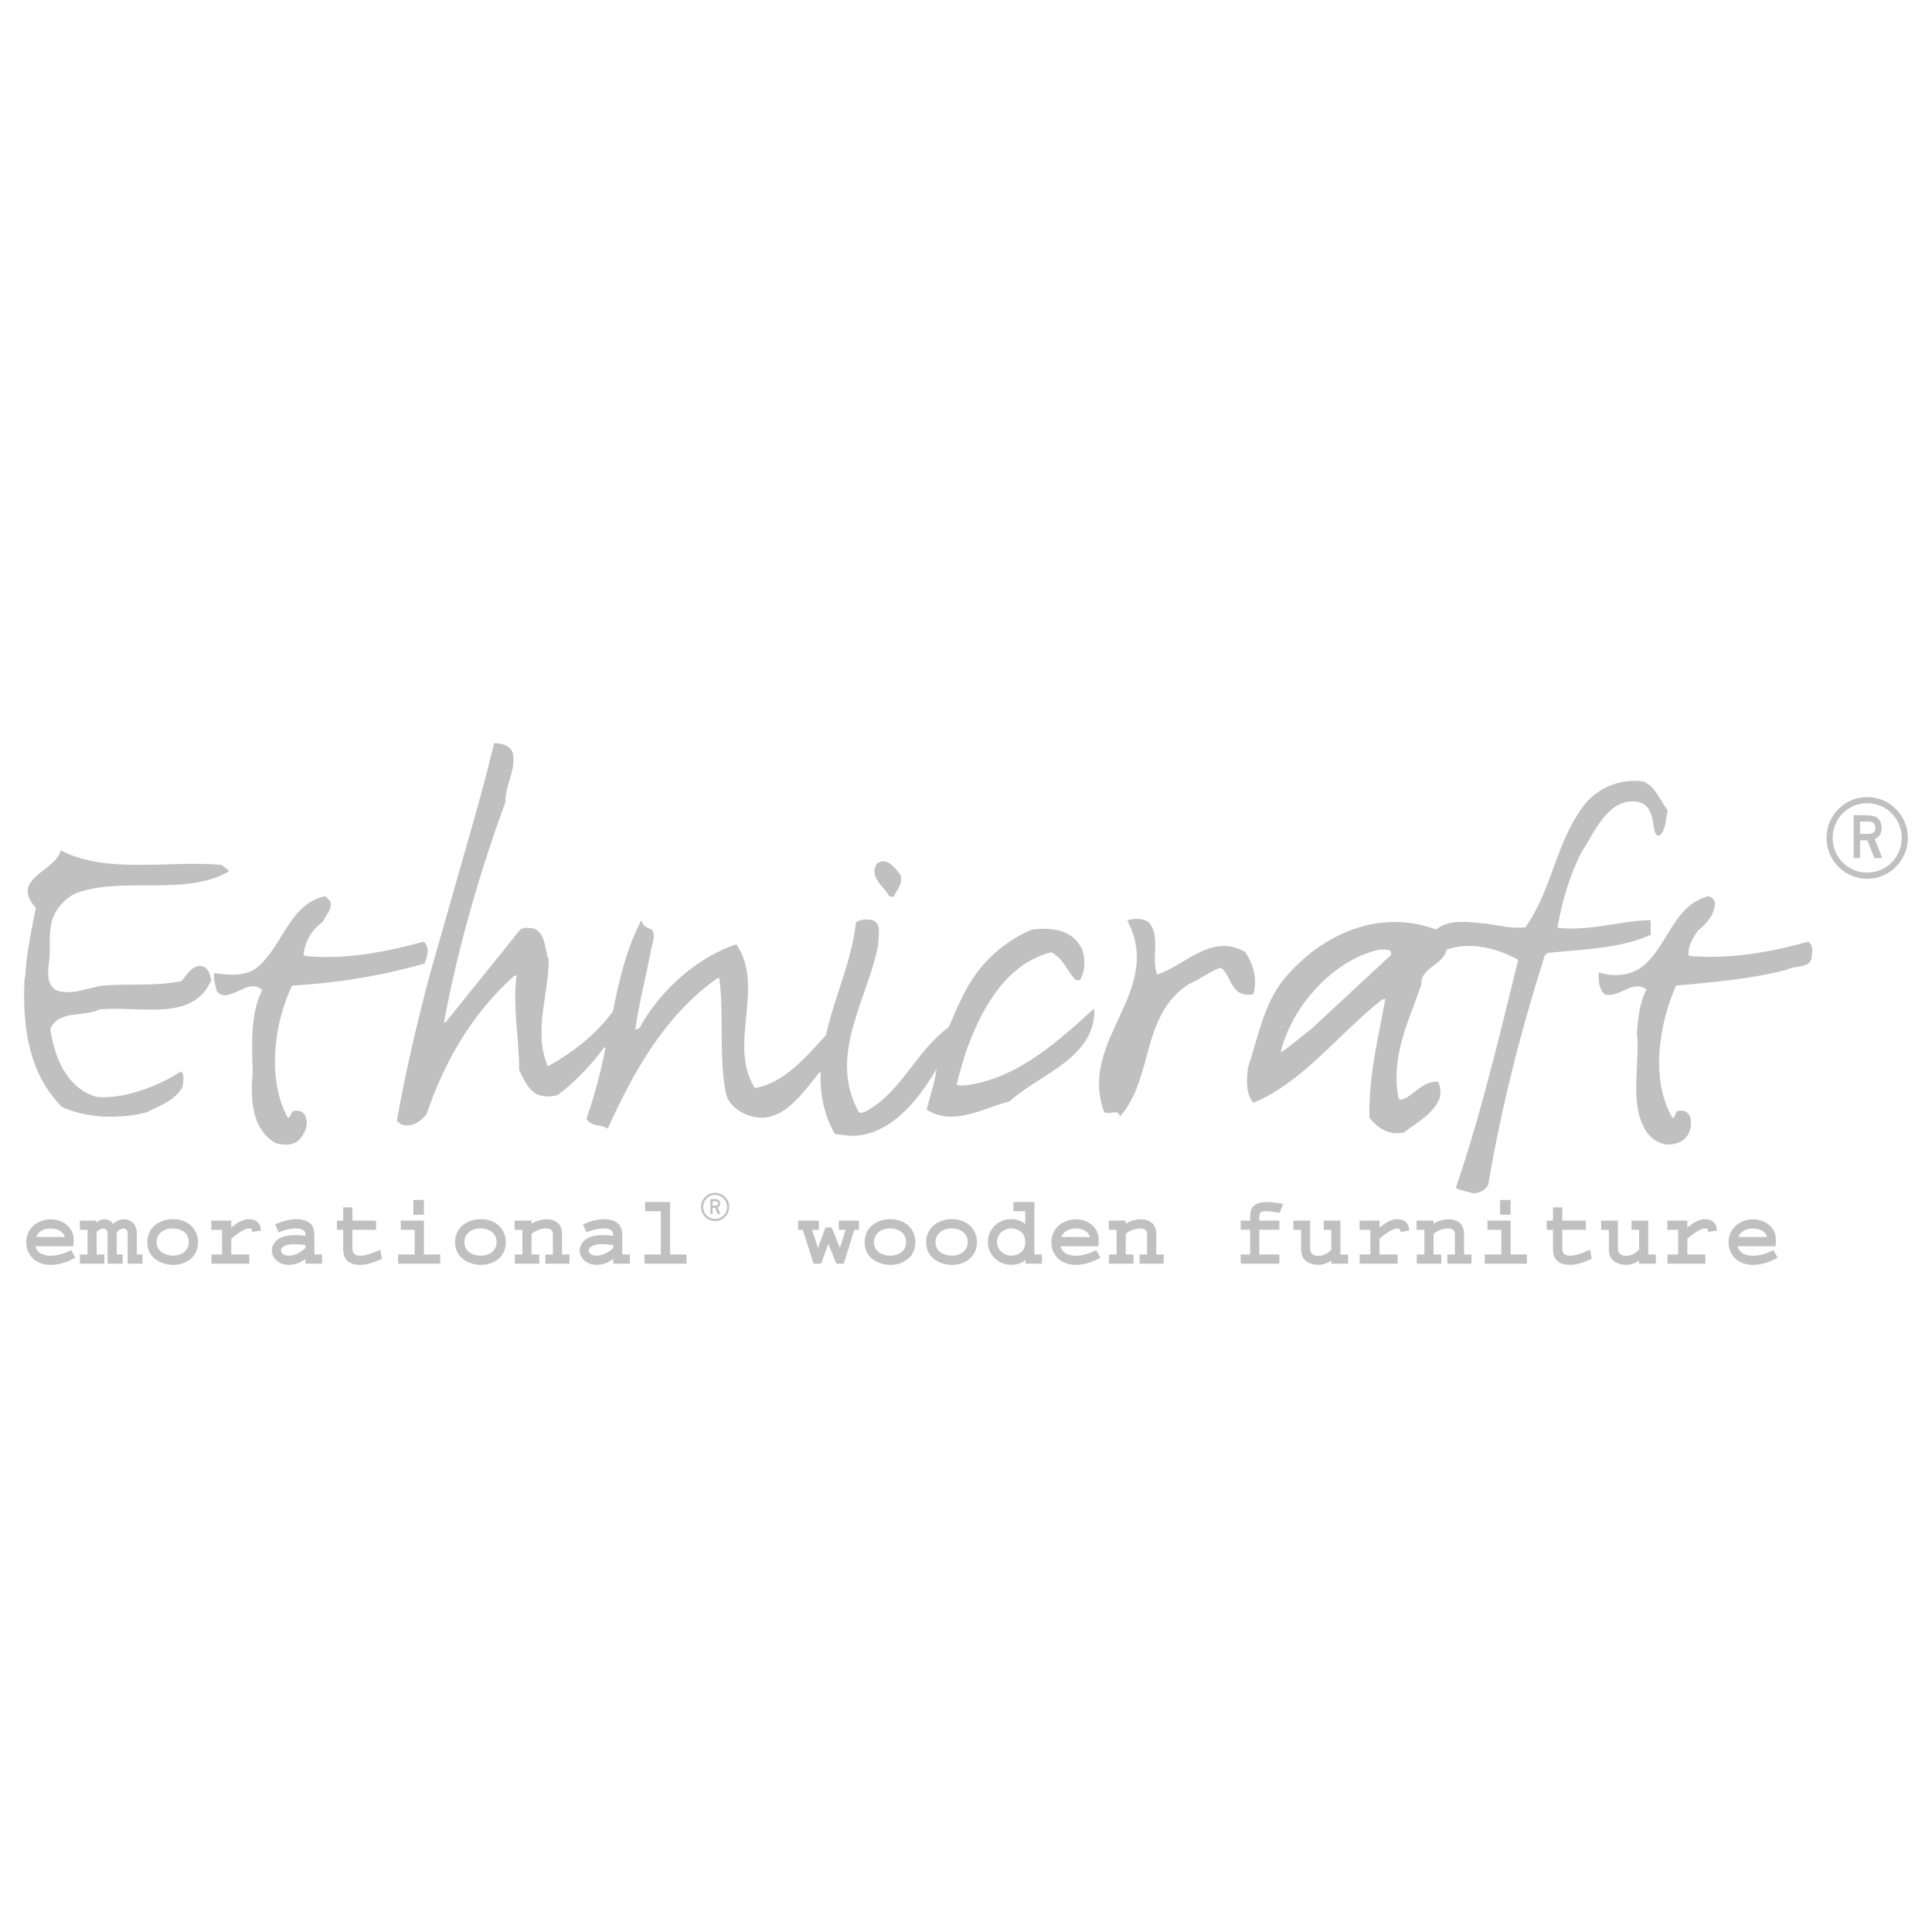 <?xml version="1.0" encoding="utf-8"?>
<!-- Generator: Adobe Illustrator 16.0.0, SVG Export Plug-In . SVG Version: 6.00 Build 0)  -->
<!DOCTYPE svg PUBLIC "-//W3C//DTD SVG 1.1//EN" "http://www.w3.org/Graphics/SVG/1.1/DTD/svg11.dtd">
<svg version="1.1" id="Layer_1" xmlns:x="http://ns.adobe.com/Extensibility/1.0/" xmlns:i="http://ns.adobe.com/AdobeIllustrator/10.0/" xmlns:graph="http://ns.adobe.com/Graphs/1.0/"
	 xmlns="http://www.w3.org/2000/svg" xmlns:xlink="http://www.w3.org/1999/xlink" xmlns:a="http://ns.adobe.com/AdobeSVGViewerExtensions/3.0/"
	 x="0px" y="0px" width="200px" height="200px" viewBox="0 0 200 200" enable-background="new 0 0 200 200" xml:space="preserve">
<path fill-rule="evenodd" clip-rule="evenodd" fill="#C0C0C0" d="M53.081,77.922
	c0.388,1.828-0.8,3.268-0.754,5.095c-2.697,7.383-4.913,15.037-6.376,22.852
	l0.184-0.045l7.724-9.599c0.366-0.273,0.982-0.159,1.417-0.112
	c1.303,0.615,1.051,2.148,1.531,3.243c-0.023,3.68-1.623,7.518-0.091,11.015
	c2.559-1.37,5.027-3.337,6.741-5.688c0.639-3.29,1.417-6.537,2.948-9.439
	c0.068,0.526,0.525,0.847,1.051,0.939c0.548,0.776-0.069,1.644-0.115,2.467
	c-0.525,2.65-1.21,5.301-1.577,7.954l0.435-0.183
	c2.08-3.841,5.987-7.359,10.032-8.662c3.016,4.409-0.937,10.397,1.918,14.877
	c2.994-0.503,5.257-3.176,7.359-5.486c0.868-3.976,2.65-7.563,3.107-11.7
	c0.502-0.296,1.257-0.342,1.828-0.158c0.823,0.501,0.48,1.621,0.48,2.421
	c-1.006,5.644-5.302,11.448-2.034,17.39c0.251,0.252,0.526-0.022,0.777-0.068
	c3.726-2.058,5.143-6.237,8.547-8.706c0.844-1.919,1.644-3.954,2.97-5.714
	c1.552-2.034,3.496-3.473,5.645-4.388c1.828-0.205,3.859-0.09,4.934,1.601
	c0.663,0.937,0.663,2.719,0,3.656l-0.432-0.047
	c-0.871-0.937-1.282-2.262-2.514-2.856c-4.845,1.235-7.358,6.169-8.845,10.375
	c-0.319,1.097-0.686,2.193-0.937,3.336c0.618,0.184,1.348,0,1.986-0.113
	c4.708-1.006,8.455-4.32,12.182-7.723l0.092,0.112
	c0.021,5.005-5.692,6.629-8.777,9.438c-2.694,0.71-5.824,2.628-8.59,0.868
	c0.343-1.392,0.845-2.811,1.027-4.227c-1.85,3.199-4.912,7.129-9.093,6.924
	l-1.44-0.183c-1.05-1.853-1.554-3.952-1.462-6.308l-0.114-0.091
	c-1.713,2.08-3.862,5.507-7.13,4.546c-1.027-0.272-2.216-1.096-2.537-2.19
	c-0.799-3.839-0.206-8.045-0.707-12.022l-0.115-0.114
	c-5.575,3.863-8.843,9.92-11.448,15.63c-0.617-0.479-1.737-0.159-2.194-1.025
	c0.823-2.355,1.461-4.8,1.965-7.29l-0.114-0.116
	c-1.28,1.736-3.018,3.613-4.822,4.938c-0.8,0.271-1.897,0.227-2.583-0.345
	c-0.708-0.639-1.028-1.463-1.417-2.237c0-3.293-0.687-6.515-0.274-9.758h-0.229
	c-4.57,4.112-7.291,9.071-9.095,14.371c-0.686,0.779-1.531,1.371-2.628,1.028
	c-0.114-0.183-0.343-0.229-0.434-0.388c0.89-5.027,2.056-9.963,3.335-14.854
	l3.793-13.323c1.051-3.609,2.057-7.243,2.948-10.922
	C51.938,76.963,52.738,77.122,53.081,77.922"/>
<path fill-rule="evenodd" clip-rule="evenodd" fill="#C0C0C0" d="M22.917,89.529
	c0.25,0.183,0.479,0.367,0.73,0.549v0.16
	c-4.479,2.559-10.876,0.48-15.698,2.193c-1.325,0.549-2.468,1.965-2.673,3.36
	c-0.251,1.234,0,2.764-0.229,3.954c-0.114,1.005-0.183,2.263,0.823,2.787
	c1.69,0.548,3.221-0.32,4.82-0.502c2.675-0.229,5.578,0.09,8.113-0.481
	c0.594-0.707,1.12-1.712,2.148-1.529c0.64,0.181,0.776,0.868,0.936,1.415
	c-1.896,4.479-7.608,2.63-11.584,3.064c-1.623,0.82-4.136,0-5.096,1.986
	c0.389,2.856,1.668,6.171,4.776,7.061c1.782,0.16,3.587-0.273,5.21-0.869
	c1.233-0.455,2.421-1.05,3.565-1.758c0.387,0.388,0.183,1.051,0.159,1.532
	c-0.754,1.509-2.398,1.986-3.724,2.694c-2.833,0.731-6.193,0.617-8.775-0.549
	c-3.427-3.45-4.091-8.157-3.885-13.162c0.137-0.547,0.137-1.323,0.206-1.965
	c0.252-1.873,0.594-3.701,0.982-5.483c-0.549-0.595-0.982-1.281-0.822-2.103
	c0.639-1.667,2.833-2.125,3.405-3.839C11.102,90.512,17.387,89.05,22.917,89.529"/>
<path fill-rule="evenodd" clip-rule="evenodd" fill="#C0C0C0" d="M93.229,90.583
	c0.252,0.958-0.388,1.531-0.708,2.238h-0.435
	c-0.57-1.075-2.171-1.989-1.324-3.404C91.767,88.617,92.682,89.873,93.229,90.583"
	/>
<path fill-rule="evenodd" clip-rule="evenodd" fill="#C0C0C0" d="M34.229,93.437
	c0.113,0.845-0.548,1.349-0.823,2.011c-1.143,0.802-1.851,2.057-1.988,3.406
	l0.183,0.114c4.32,0.411,8.41-0.458,12.271-1.484
	c0.687,0.638,0.343,1.554,0.069,2.262c-4.387,1.258-8.958,2.011-13.712,2.285
	c-1.873,3.976-2.605,9.597-0.457,13.664c0.413-0.021,0.252-0.478,0.549-0.662
	c0.548-0.183,1.188,0.046,1.325,0.616c0.298,0.8-0.046,1.6-0.548,2.194
	c-0.594,0.776-1.736,0.754-2.582,0.479c-2.491-1.439-2.605-4.593-2.354-7.335
	c-0.091-2.946-0.25-6.056,0.982-8.5c-1.142-1.029-2.354,0.274-3.496,0.479
	c-0.524,0.206-1.073-0.044-1.279-0.548c-0.068-0.548-0.297-1.074-0.206-1.691
	c1.462,0.207,3.267,0.411,4.501-0.615c2.65-2.263,3.269-6.469,6.948-7.336
	C33.886,92.958,34.114,93.119,34.229,93.437"/>
<path fill-rule="evenodd" clip-rule="evenodd" fill="#C0C0C0" d="M177.528,93.437
	c0,1.188-0.777,2.102-1.76,2.902c-0.525,0.756-1.028,1.602-0.982,2.515
	l0.159,0.114c4.271,0.342,8.387-0.412,12.226-1.484
	c0.457,0.25,0.503,0.844,0.389,1.325c0.09,1.553-1.714,1.051-2.582,1.576
	c-3.658,0.96-7.563,1.28-11.472,1.646c-1.76,3.954-2.694,9.733-0.365,13.71
	c0.411-0.066,0.183-0.823,0.754-0.753c0.503-0.116,0.96,0.273,1.097,0.707
	c0.16,0.754,0,1.533-0.479,2.079c-0.457,0.479-1.026,0.641-1.644,0.711
	c-1.167,0.044-2.219-0.779-2.698-1.808c-1.463-2.811-0.389-6.536-0.709-9.756
	c0.114-1.602,0.274-3.154,0.983-4.503c-1.531-1.052-2.766,0.959-4.342,0.504
	c-0.595-0.526-0.643-1.396-0.597-2.263c1.579,0.547,3.544,0.32,4.776-0.823
	c2.447-2.194,3.063-6.171,6.583-7.061
	C177.16,92.821,177.482,93.142,177.528,93.437"/>
<path fill-rule="evenodd" clip-rule="evenodd" fill="#C0C0C0" d="M119.007,95.562
	c1.12,1.486,0.16,3.635,0.775,5.326c2.949-0.96,5.599-4.319,9.097-2.355
	c0.866,1.235,1.323,2.811,0.866,4.389c-0.684,0.158-1.417,0-1.849-0.504
	c-0.643-0.685-0.709-1.667-1.533-2.238c-1.188,0.387-2.148,1.232-3.289,1.69
	c-5.027,3.245-3.61,9.711-7.13,13.709c-0.23-0.889-1.143-0.067-1.646-0.479
	c-2.74-7.45,6.284-12.431,2.401-19.811
	C117.361,95.038,118.434,95.015,119.007,95.562"/>
<path fill-rule="evenodd" clip-rule="evenodd" fill="#C0C0C0" d="M170.878,81.372l-0.662-0.456
	c-2.126-0.344-4.251,0.389-5.805,1.918c-3.359,3.907-3.588,9.096-6.513,13.163
	c-1.417,0.137-2.58-0.16-3.907-0.366c-1.783-0.135-3.885-0.593-5.325,0.594
	c-5.848-2.192-11.859,0.436-15.788,5.167c-2.104,2.673-2.63,5.984-3.68,9.095
	c-0.161,1.231-0.253,2.764,0.547,3.677c5.142-2.124,8.89-7.221,13.346-10.694
	l0.319-0.068c-0.73,4.047-1.736,7.932-1.645,12.294
	c0.845,1.121,2.081,1.874,3.564,1.533c1.303-0.982,3.019-1.898,3.679-3.498
	c0.184-0.549,0.138-1.278-0.161-1.76c-1.369-0.046-2.236,1.028-3.289,1.69
	c-0.25,0.046-0.549,0.32-0.777,0.069c-0.868-4.342,1.074-8.066,2.354-11.791
	c-0.092-1.804,2.262-2.011,2.628-3.632c2.515-0.893,5.326-0.091,7.403,1.049
	c-1.965,7.953-3.837,15.951-6.467,23.631c0.571,0.273,1.211,0.361,1.806,0.548
	c0.571-0.024,1.213-0.274,1.554-0.87c1.371-8.156,3.404-16.042,5.85-23.741
	l0.274-0.275c3.679-0.387,7.473-0.433,10.694-1.874
	c-0.022-0.436,0.046-1.166-0.046-1.532c-3.224,0.114-6.054,1.12-9.438,0.824
	l-0.16-0.114c0.503-2.741,1.257-5.369,2.514-7.792
	c1.326-1.964,2.742-5.712,5.871-5.143c1.396,0.344,1.441,1.828,1.646,2.949
	c0.048,0.229,0.208,0.57,0.505,0.549c0.708-0.595,0.66-1.716,0.868-2.629
	C171.998,83.063,171.655,82.126,170.878,81.372z M144,98.854l-8.212,7.632
	c-1.051,0.778-2.095,1.761-3.214,2.468c1.073-4.637,5.371-9.598,10.216-10.647
	C143.245,98.35,144,98.145,144,98.694V98.854z"/>
<path fill-rule="evenodd" clip-rule="evenodd" fill="#C0C0C0" d="M182.917,128.052h-2.949
	c0.203-0.598,0.853-0.875,1.447-0.875c0.576,0,1.191,0.157,1.458,0.721L182.917,128.052
	z M184.016,130.19l-0.43-0.782c-0.629,0.317-1.347,0.585-2.099,0.585
	c-1.214,0-1.541-0.636-1.593-0.985h3.916c0.011-0.103,0.03-0.463,0.03-0.679
	c0-1.255-1.08-2.107-2.375-2.107c-1.183,0-2.526,0.802-2.526,2.385
	c0,1.21,0.862,2.334,2.548,2.334C182.382,130.94,183.286,130.62,184.016,130.19z
	 M177.745,127.384c0-0.197-0.062-0.371-0.122-0.536
	c-0.093-0.255-0.401-0.638-1.11-0.638c-0.71,0-1.325,0.453-1.839,0.864v-0.718
	h-2.068v0.955h1.112v2.549h-1.101v0.956h3.926v-0.956h-1.869v-1.634
	c0.369-0.31,0.736-0.597,1.161-0.834c0.204-0.11,0.451-0.227,0.678-0.227
	c0.257,0,0.299,0.102,0.328,0.361L177.745,127.384z M171.413,130.816v-0.956h-0.79
	v-3.504h-1.728v0.955h0.783v2.065c-0.341,0.319-0.72,0.626-1.337,0.626
	c-0.825,0-0.854-0.554-0.854-0.79v-2.856H165.75v0.955h0.802v1.879
	c0,0.392,0.042,0.619,0.103,0.794c0.236,0.676,1.019,0.956,1.666,0.956
	c0.515,0,0.978-0.186,1.358-0.444v0.32H171.413z M164.774,130.321l-0.163-0.944
	c-0.372,0.164-1.4,0.616-2.068,0.616c-0.77,0-0.82-0.452-0.82-0.895v-1.787
	h2.444v-0.955h-2.444v-1.369h-0.956v1.369h-0.649v0.955h0.649v2.014
	c0,1.407,1.047,1.615,1.767,1.615C163.316,130.94,164.106,130.609,164.774,130.321z
	 M158.062,130.816v-0.956h-1.686v-3.504h-2.394v0.955h1.438v2.549h-1.716v0.956H158.062z
	 M156.377,125.751v-1.533h-1.09v1.533H156.377z M152.328,130.816v-0.956h-0.771v-2.191
	c0-0.317-0.103-0.616-0.257-0.872c-0.319-0.43-0.812-0.575-1.348-0.575
	c-0.555,0-1.13,0.186-1.551,0.463v-0.328h-1.758v0.955h0.812v2.549h-0.792v0.956
	h2.538v-0.956h-0.8v-2.129c0.503-0.441,1.16-0.565,1.459-0.565
	c0.689,0,0.75,0.32,0.75,0.721v1.974h-0.78v0.956H152.328z M145.882,127.384
	c0-0.197-0.062-0.371-0.123-0.536c-0.094-0.255-0.4-0.638-1.11-0.638
	c-0.709,0-1.325,0.453-1.84,0.864v-0.718h-2.066v0.955h1.112v2.549h-1.103v0.956
	h3.929v-0.956h-1.872v-1.634c0.369-0.31,0.741-0.597,1.162-0.834
	c0.203-0.11,0.451-0.227,0.678-0.227c0.257,0,0.299,0.102,0.329,0.361
	L145.882,127.384z M139.553,130.816v-0.956h-0.795v-3.504h-1.725v0.955h0.78v2.065
	c-0.339,0.319-0.72,0.626-1.337,0.626c-0.82,0-0.853-0.554-0.853-0.79v-2.856
	h-1.735v0.955h0.8v1.879c0,0.392,0.042,0.619,0.104,0.794
	c0.235,0.676,1.019,0.956,1.664,0.956c0.516,0,0.979-0.186,1.357-0.444v0.32
	H139.553z M132.828,124.62l-0.782-0.116c-0.286-0.04-0.604-0.07-0.922-0.07
	c-0.453,0-0.896,0.081-1.236,0.311c-0.441,0.295-0.472,0.809-0.472,1.324v0.288
	h-0.978v0.944h0.978v2.56h-0.978v0.956H132.438v-0.956h-2.075v-2.56H132.438v-0.944
	h-2.075v-0.361c0-0.391,0.021-0.617,0.75-0.617c0.453,0,0.914,0.103,1.347,0.184
	L132.828,124.62z M120.464,130.816v-0.956h-0.771v-2.191
	c0-0.317-0.101-0.616-0.257-0.872c-0.318-0.43-0.812-0.575-1.347-0.575
	c-0.556,0-1.129,0.186-1.552,0.463v-0.328h-1.758v0.955h0.813v2.549h-0.793v0.956
	h2.541v-0.956h-0.804v-2.129c0.505-0.441,1.161-0.565,1.46-0.565
	c0.689,0,0.749,0.32,0.749,0.721v1.974h-0.781v0.956H120.464z M112.817,128.052
	h-2.951c0.206-0.598,0.854-0.875,1.449-0.875c0.575,0,1.192,0.157,1.461,0.721
	L112.817,128.052z M113.915,130.19l-0.431-0.782
	c-0.627,0.317-1.347,0.585-2.097,0.585c-1.211,0-1.542-0.636-1.594-0.985h3.917
	c0.01-0.103,0.03-0.463,0.03-0.679c0-1.255-1.079-2.107-2.376-2.107
	c-1.179,0-2.527,0.802-2.527,2.385c0,1.21,0.864,2.334,2.55,2.334
	C112.281,130.94,113.186,130.62,113.915,130.19z M106.136,128.596
	c0,1.221-1.12,1.389-1.461,1.389c-0.79,0-1.458-0.616-1.458-1.419
	c0-0.802,0.647-1.399,1.5-1.399c0.525,0,1.101,0.311,1.274,0.731
	C106.084,128.103,106.136,128.351,106.136,128.596z M107.861,130.816v-0.956h-0.781
	v-5.427h-2.167v0.956h1.223v1.324c-0.381-0.34-0.936-0.504-1.481-0.504
	c-1.407,0-2.394,1.131-2.394,2.375c0,1.265,1.028,2.355,2.436,2.355
	c0.535,0,1.059-0.164,1.46-0.495v0.371H107.861z M100.175,128.555
	c0,0.996-0.824,1.43-1.625,1.43c-0.606,0-1.706-0.269-1.706-1.399
	c0-0.872,0.73-1.419,1.645-1.419C99.711,127.166,100.174,127.938,100.175,128.555z
	 M101.131,128.574c0-1.161-0.844-2.364-2.612-2.364
	c-1.336,0-2.643,0.813-2.643,2.386c0,1.736,1.574,2.345,2.694,2.345
	C99.752,130.94,101.131,130.24,101.131,128.574z M93.801,128.555
	c0,0.996-0.822,1.43-1.624,1.43c-0.606,0-1.707-0.269-1.707-1.399
	c0-0.872,0.73-1.419,1.645-1.419C93.339,127.166,93.801,127.938,93.801,128.555z
	 M94.756,128.574c0-1.161-0.841-2.364-2.61-2.364
	c-1.335,0-2.641,0.813-2.641,2.386c0,1.736,1.573,2.345,2.693,2.345
	C93.378,130.94,94.756,130.24,94.756,128.574z M88.919,127.312v-0.955h-2.087v0.955
	h0.709l-0.596,1.879l-0.842-2.127h-0.647l-0.782,2.127l-0.606-1.879h0.699v-0.955
	h-2.148v0.955h0.482l1.121,3.505h0.782l0.74-2.046l0.841,2.046h0.762
	l1.089-3.505H88.919z M74.322,124.587c0,0.213-0.188,0.213-0.312,0.213h-0.239v-0.444
	h0.232C74.178,124.355,74.322,124.374,74.322,124.587z M74.565,125.663l-0.268-0.681
	c0.093-0.032,0.25-0.126,0.25-0.408c0-0.137-0.062-0.299-0.194-0.375
	c-0.108-0.062-0.263-0.069-0.457-0.069h-0.357v1.533h0.231V125.031h0.264
	l0.25,0.632H74.565z M75.267,124.941c0,0.689-0.551,1.248-1.239,1.248
	s-1.239-0.559-1.239-1.248c0-0.686,0.551-1.243,1.239-1.243
	S75.267,124.256,75.267,124.941z M75.485,124.941c0-0.804-0.65-1.461-1.458-1.461
	c-0.808,0-1.458,0.657-1.458,1.461c0,0.81,0.65,1.466,1.458,1.466
	C74.835,126.407,75.485,125.751,75.485,124.941z M71.071,130.816v-0.956h-1.706v-5.427
	h-2.58v0.956h1.624v4.471h-1.696v0.956H71.071z M63.485,129.19
	c-0.472,0.443-1.058,0.794-1.725,0.794c-0.413,0-0.813-0.186-0.813-0.515
	c0-0.502,0.761-0.67,1.285-0.67c0.576,0,0.955,0.062,1.253,0.084V129.19z
	 M65.203,130.816v-0.956h-0.792v-1.706c0-0.383,0-0.792-0.154-1.121
	c-0.381-0.823-1.531-0.823-1.737-0.823c-0.75,0-1.521,0.259-2.18,0.537
	l0.371,0.82c0.565-0.227,1.162-0.401,1.767-0.401
	c0.248,0,1.007,0.021,1.007,0.638v0.124c-0.348-0.041-0.749-0.072-1.11-0.072
	c-2.282,0-2.374,1.407-2.374,1.604c0,0.668,0.616,1.48,1.768,1.48
	c0.452,0,0.967-0.145,1.254-0.32c0,0,0.308-0.194,0.461-0.288v0.484H65.203z
	 M58.953,130.816v-0.956h-0.771v-2.191c0-0.317-0.102-0.616-0.256-0.872
	c-0.319-0.43-0.813-0.575-1.347-0.575c-0.554,0-1.13,0.186-1.552,0.463v-0.328
	H53.269v0.955h0.812v2.549h-0.791v0.956h2.539v-0.956h-0.803v-2.129
	c0.504-0.441,1.162-0.565,1.46-0.565c0.688,0,0.75,0.32,0.75,0.721l0.001,1.974
	h-0.782v0.956H58.953z M51.409,128.555c0,0.996-0.822,1.43-1.624,1.43
	c-0.607,0-1.708-0.269-1.708-1.399c0-0.872,0.731-1.419,1.646-1.419
	C50.947,127.166,51.409,127.938,51.409,128.555z M52.364,128.574
	c0-1.161-0.843-2.364-2.611-2.364c-1.337,0-2.641,0.813-2.641,2.386
	c0,1.736,1.573,2.345,2.693,2.345C50.987,130.94,52.364,130.24,52.364,128.574z
	 M45.571,130.816v-0.956h-1.686v-3.504h-2.396v0.955h1.439v2.549h-1.717v0.956
	H45.571z M43.885,125.751v-1.533h-1.089v1.533H43.885z M39.537,130.321l-0.165-0.944
	c-0.369,0.164-1.397,0.616-2.066,0.616c-0.771,0-0.822-0.452-0.822-0.895v-1.787
	h2.446v-0.955H36.484v-1.369h-0.956v1.369h-0.647v0.955h0.647v2.014
	c0,1.407,1.048,1.615,1.768,1.615C38.077,130.94,38.869,130.609,39.537,130.321z
	 M31.623,129.19c-0.472,0.443-1.06,0.794-1.727,0.794
	c-0.41,0-0.812-0.186-0.812-0.515c0-0.502,0.762-0.67,1.284-0.67
	c0.576,0,0.957,0.062,1.255,0.084V129.19z M33.34,130.816v-0.956h-0.793v-1.706
	c0-0.383,0-0.792-0.153-1.121c-0.381-0.823-1.532-0.823-1.738-0.823
	c-0.75,0-1.521,0.259-2.179,0.537l0.37,0.82
	c0.565-0.227,1.161-0.401,1.768-0.401c0.247,0,1.007,0.021,1.007,0.638v0.124
	c-0.349-0.041-0.751-0.072-1.11-0.072c-2.283,0-2.375,1.407-2.375,1.604
	c0,0.668,0.617,1.48,1.769,1.48c0.452,0,0.965-0.145,1.253-0.32
	c0,0,0.308-0.194,0.462-0.288v0.484H33.34z M27.018,127.384
	c0-0.197-0.062-0.371-0.123-0.536c-0.094-0.255-0.402-0.638-1.111-0.638
	c-0.708,0-1.326,0.453-1.841,0.864v-0.718H21.878v0.955h1.11v2.549h-1.101v0.956
	h3.927v-0.956h-1.871v-1.634c0.372-0.31,0.742-0.597,1.162-0.834
	c0.207-0.11,0.453-0.227,0.679-0.227c0.258,0,0.299,0.102,0.33,0.361
	L27.018,127.384z M19.545,128.555c0,0.996-0.822,1.43-1.625,1.43
	c-0.605,0-1.706-0.269-1.706-1.399c0-0.872,0.729-1.419,1.646-1.419
	C19.083,127.166,19.545,127.938,19.545,128.555z M20.5,128.574
	c0-1.161-0.842-2.364-2.61-2.364c-1.336,0-2.642,0.813-2.642,2.386
	c0,1.736,1.572,2.345,2.694,2.345C19.123,130.94,20.5,130.24,20.5,128.574z
	 M14.745,130.816v-0.956h-0.585v-2.25c0-0.763-0.503-1.389-1.336-1.389
	c-0.421,0-0.842,0.186-1.11,0.492c-0.268-0.42-0.648-0.492-0.885-0.492
	c-0.318,0-0.626,0.123-0.822,0.359v-0.225H8.27v0.955h0.791v2.549H8.27v0.956
	h2.539v-0.956h-0.802v-2.344c0.185-0.176,0.422-0.34,0.668-0.34
	c0.38,0,0.462,0.32,0.462,0.525v3.114h1.562v-0.956h-0.616v-2.26
	c0.246-0.333,0.524-0.424,0.699-0.424c0.339,0,0.431,0.288,0.431,0.391v3.249
	H14.745z M6.697,128.052H3.747c0.206-0.598,0.854-0.875,1.45-0.875
	c0.575,0,1.192,0.157,1.458,0.721L6.697,128.052z M7.797,130.19l-0.431-0.782
	c-0.628,0.317-1.346,0.585-2.098,0.585c-1.213,0-1.542-0.636-1.593-0.985h3.916
	c0.011-0.103,0.031-0.463,0.031-0.679c0-1.255-1.079-2.107-2.374-2.107
	c-1.183,0-2.529,0.802-2.529,2.385c0,1.21,0.864,2.334,2.549,2.334
	C6.162,130.94,7.067,130.62,7.797,130.19z"/>
<path fill-rule="evenodd" clip-rule="evenodd" fill="#C0C0C0" d="M194.141,85.711
	c0,0.615-0.542,0.615-0.904,0.615h-0.684v-1.283h0.667
	C193.724,85.043,194.141,85.097,194.141,85.711 M194.846,88.819l-0.777-1.969
	c0.271-0.091,0.722-0.362,0.722-1.175c0-0.398-0.181-0.866-0.56-1.083
	c-0.309-0.181-0.758-0.198-1.319-0.198h-1.028v4.425h0.67v-1.825h0.756
	l0.724,1.825H194.846z M196.868,86.74c0,1.988-1.588,3.596-3.576,3.596
	s-3.576-1.607-3.576-3.596c0-1.987,1.588-3.594,3.576-3.594
	S196.868,84.753,196.868,86.74z M197.5,86.74c0-2.33-1.877-4.227-4.208-4.227
	s-4.211,1.897-4.211,4.227c0,2.332,1.88,4.229,4.211,4.229S197.5,89.072,197.5,86.74
	z"/>
</svg>
